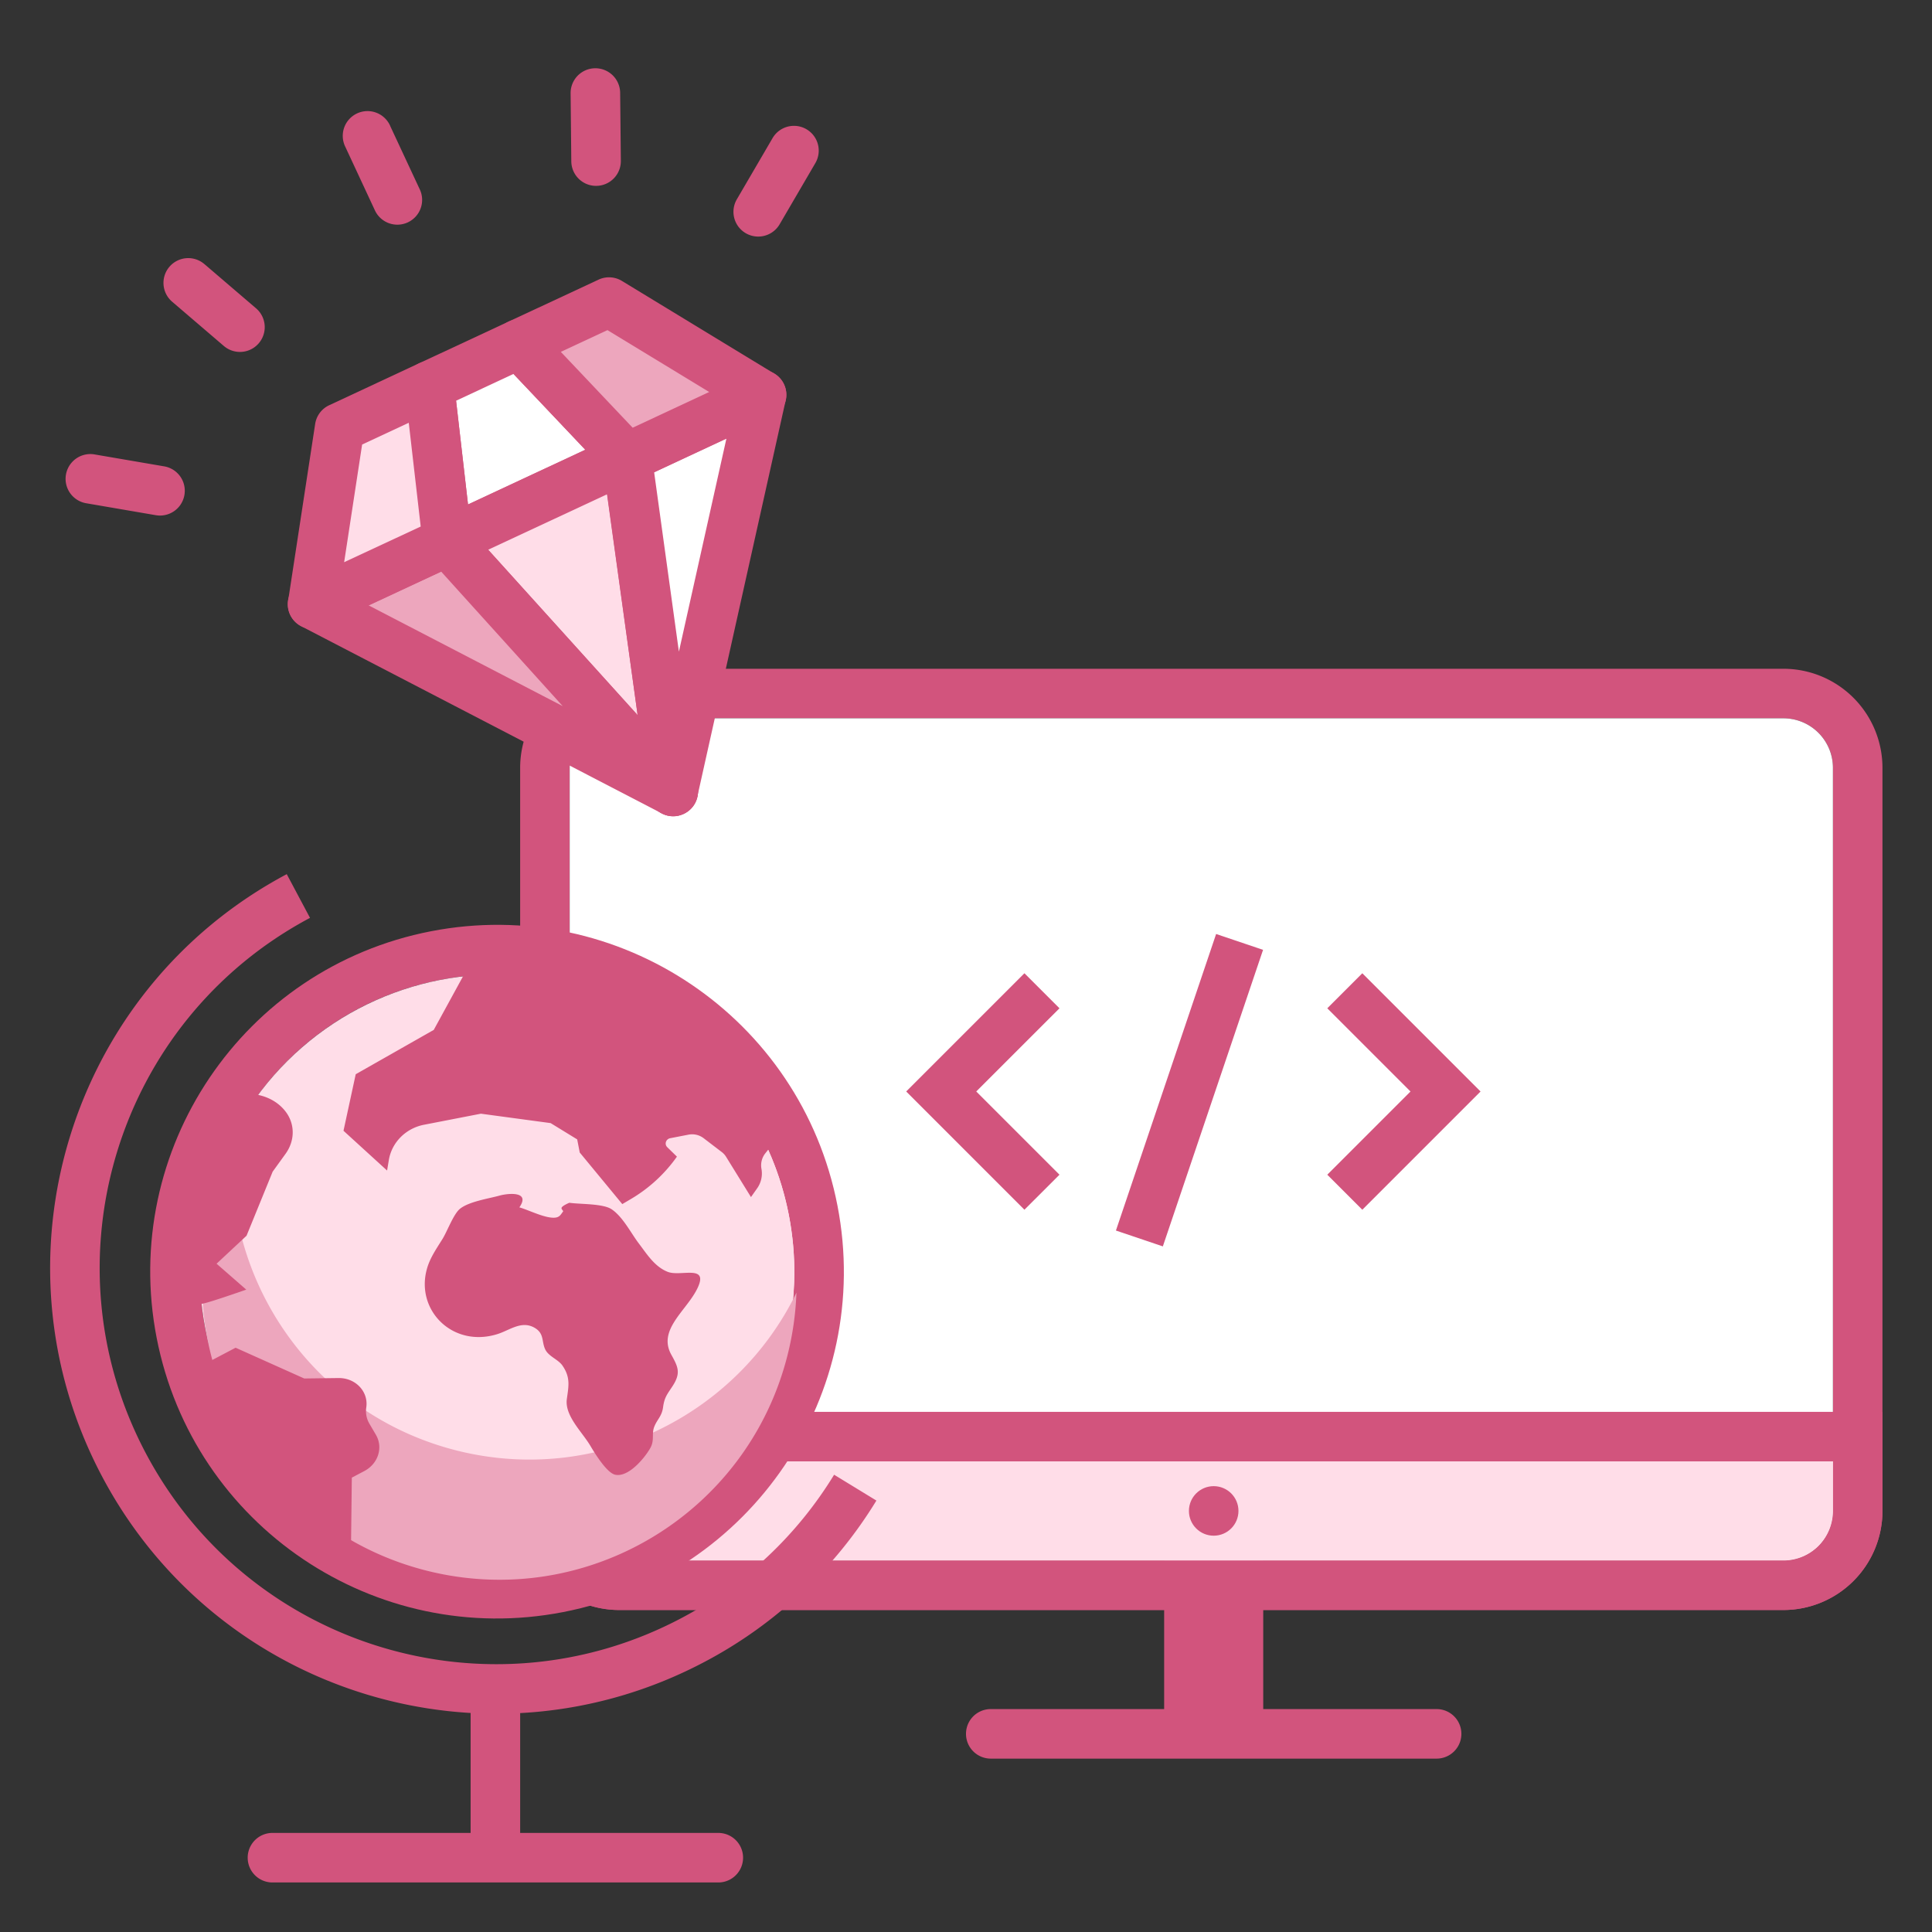 <svg xmlns="http://www.w3.org/2000/svg" width="78" height="78"><rect width="100%" height="100%" fill="#333333" stroke="none"/><g fill="none" fill-rule="evenodd"><path d="M2 2h74v74H2z"/><g transform="translate(21 29)"><path fill="#D2547D" d="M26 33h4v8h-4z"/><path fill="#D2547D" fill-rule="nonzero" d="M4 0a2 2 0 0 0-2 2v30a2 2 0 0 0 2 2h47a2 2 0 0 0 2-2V2a2 2 0 0 0-2-2H4zm0-2h47a4 4 0 0 1 4 4v30a4 4 0 0 1-4 4H4a4 4 0 0 1-4-4V2a4 4 0 0 1 4-4z"/><path fill="#FFF" d="M4 0h47a2 2 0 0 1 2 2v30a2 2 0 0 1-2 2H4a2 2 0 0 1-2-2V2a2 2 0 0 1 2-2z"/><path fill="#D2547D" fill-rule="nonzero" d="M2 30v2a2 2 0 0 0 2 2h47a2 2 0 0 0 2-2v-2H2zm-2-2h55v4a4 4 0 0 1-4 4H4a4 4 0 0 1-4-4v-4z"/><path fill="#FFDDE8" d="M2 30h51v2a2 2 0 0 1-2 2H4a2 2 0 0 1-2-2v-2z"/><circle cx="28" cy="32" r="1" fill="#D2547D"/><path fill="#D2547D" d="M19 40h18a1 1 0 0 1 0 2H19a1 1 0 0 1 0-2z"/><path d="M18.414 15.066l3.36 3.36-1.415 1.414-4.773-4.774 4.773-4.773 1.415 1.414zm14.172 3.36L34 19.84l4.774-4.774L34 10.293l-1.414 1.414 3.36 3.36zm-6.639 2.894l-1.894-.64 4.045-11.972 1.895.64z" fill="#D2547D" fill-rule="nonzero"/></g><path fill="#D2547D" d="M11 74h18a1 1 0 0 1 0 2H11a1 1 0 0 1 0-2z"/><path fill="#D2547D" d="M20 68a1 1 0 0 1 1 1v5a1 1 0 0 1-2 0v-5a1 1 0 0 1 1-1z"/><g transform="rotate(-11 179.083 51.4)"><path fill="#D2547D" fill-rule="nonzero" d="M18.313 5.538l-.585-1.912C8.221 6.532 2.871 16.596 5.778 26.102c2.906 9.507 12.969 14.857 22.476 11.95a17.924 17.924 0 0 0 8.017-5.058l-1.477-1.35a15.926 15.926 0 0 1-7.125 4.496c-8.45 2.584-17.395-2.172-19.979-10.623-2.584-8.45 2.173-17.395 10.623-19.979z"/><path fill="#D2547D" fill-rule="nonzero" d="M23 33c6.627 0 12-5.373 12-12S29.627 9 23 9s-12 5.373-12 12 5.373 12 12 12zm0 2c-7.732 0-14-6.268-14-14S15.268 7 23 7s14 6.268 14 14-6.268 14-14 14z"/><circle cx="23" cy="21" r="12" fill="#FFDDE8"/><path fill="#EDA6BD" d="M13.425 14.218c-1.252 5.405 1.395 11.133 6.624 13.571 5.23 2.439 11.318.784 14.654-3.649a12.049 12.049 0 0 1-.82 2.376c-2.8 6.007-9.94 8.606-15.947 5.805-6.006-2.801-8.605-9.94-5.804-15.947.362-.777.797-1.497 1.293-2.156z"/><path fill="#D2547D" d="M33.686 14.856A11.508 11.508 0 0 1 35 18.032a.835.835 0 0 0-.205.129l-.247.211a.783.783 0 0 0-.277.58 1.037 1.037 0 0 1-.31.738l-.323.31-.677-1.79a.717.717 0 0 0-.135-.221l-.613-.69a.765.765 0 0 0-.572-.254h-.75c-.179 0-.285.191-.186.334l.31.448a6.007 6.007 0 0 1-2.156 1.327l-.375.133-1.289-2.372v-.54l-.927-.85-2.691-.91h-2.341c-.747 0-1.412.45-1.664 1.126l-.151.404L18 14.233l.92-2.146 3.434-1.156L23.955 9c3.913.273 7.621 2.344 9.73 5.856zm-7.292 3.97c.424.148 1.332.287 1.63.586.388.388.582 1.099.816 1.571.234.473.446 1.043.931 1.344.472.291 1.677.007 1.054.86-.597.817-1.922 1.338-1.557 2.45.175.536.243.8-.196 1.253-.272.28-.407.376-.536.76-.12.358-.336.44-.507.718-.158.255-.081.533-.317.806-.3.35-1.09 1-1.595.783-.32-.138-.647-1.018-.759-1.333-.222-.624-.794-1.393-.573-2.04.169-.493.318-.827.082-1.362-.123-.278-.478-.465-.556-.769-.09-.35.09-.634-.25-.935-.462-.408-1.008-.099-1.529-.041-1.874.208-3.067-1.573-2.292-3.124.211-.423.537-.73.862-1.083.233-.254.621-.892.91-1.046.417-.222 1.215-.183 1.676-.22.356-.027 1.27.057.692.619.359.181.961.66 1.353.684.188.012.252-.109.34-.175.05-.038-.089-.126 0-.193.071-.055.236-.094.321-.113zm-11.516-3.518l-1.529 2.338-1.403.878.977 1.256s-1.898.279-1.892.209c.003-.037-.526-.45-1.031-.837.427-2.703 1.913-5.254 4.302-7.152.676.08 1.286.463 1.565 1.055.263.56.13 1.203-.342 1.646l-.647.607zm1.324 12.572l-.544.164L15.047 31a12.755 12.755 0 0 1-3.328-3.561A11.789 11.789 0 0 1 10 22.617L12.053 22l2.483 1.748 1.36.246c.68.123 1.091.771.875 1.382a.994.994 0 0 0-.001.664l.173.493c.197.562-.135 1.165-.741 1.347z"/></g><path fill="#D2547D" fill-rule="nonzero" d="M3.81 18.345a1 1 0 0 0-.339 1.971l2.82.484a1 1 0 1 0 .338-1.972l-2.82-.483zM31.19 5.577a1 1 0 1 1 1.728 1.008l-1.442 2.47a1 1 0 1 1-1.728-1.008l1.442-2.47zM8.25 10.661a1 1 0 0 0-1.3 1.52l2.087 1.787a1 1 0 0 0 1.301-1.52l-2.087-1.787zm7.505-5.575a1 1 0 1 0-1.812.845L15.13 8.48a1 1 0 1 0 1.812-.846l-1.188-2.547zm7.282-1.32a1 1 0 0 1 2-.02l.028 2.748a1 1 0 0 1-2 .02l-.028-2.748z"/><path fill="#FFF" d="M17.337 15.577l3.625-1.691 4.349 4.593-7.25 3.38z"/><path fill="#D2547D" fill-rule="nonzero" d="M18.413 16.178l.482 4.189 4.736-2.208-2.9-3.062-2.318 1.081zm-1.499-1.508l3.626-1.69a1 1 0 0 1 1.148.219l4.349 4.592a1 1 0 0 1-.304 1.594l-7.25 3.38a1 1 0 0 1-1.416-.791l-.723-6.283a1 1 0 0 1 .57-1.02z"/><path fill="#FFDDE8" d="M27.18 31.951L25.31 18.48l-7.25 3.38z"/><path fill="#D2547D" fill-rule="nonzero" d="M25.742 28.87l-6.032-6.676 4.796-2.237 1.236 8.912zm2.428 2.944L26.301 18.34a1 1 0 0 0-1.413-.769l-7.25 3.381a1 1 0 0 0-.32 1.577l9.12 10.092c.66.73 1.867.167 1.732-.808z"/><path fill="#FFF" d="M27.18 31.951l3.569-16.008-5.428 2.531z"/><path fill="#D2547D" fill-rule="nonzero" d="M26.41 19.063l2.918-1.36-1.919 8.606-1-7.246zm1.743 13.1l3.569-16.008a1 1 0 0 0-1.399-1.124l-5.427 2.531a1 1 0 0 0-.568 1.043l1.858 13.477c.153 1.105 1.724 1.17 1.967.081z"/><path fill="#EDA6BD" d="M27.178 31.952l-14.556-7.557 5.438-2.535z"/><path fill="#D2547D" fill-rule="nonzero" d="M22.718 28.508l-4.91-5.434-2.928 1.365 7.838 4.069zm3.994 4.327L12.156 25.28a1 1 0 0 1 .039-1.794l5.437-2.536a1 1 0 0 1 1.165.236l9.118 10.092c.747.827-.214 2.072-1.203 1.558z"/><path fill="#EDA6BD" d="M20.962 13.886l3.626-1.69 6.16 3.747-5.437 2.536z"/><path fill="#D2547D" fill-rule="nonzero" d="M22.642 14.206l2.9 3.062 3.09-1.442-4.107-2.498-1.883.878zM20.54 12.98l3.625-1.69a1 1 0 0 1 .942.051l6.161 3.748a1 1 0 0 1-.097 1.76l-5.438 2.536a1 1 0 0 1-1.148-.219l-4.349-4.592a1 1 0 0 1 .304-1.594z"/><path fill="#FFDDE8" d="M17.337 15.577l-3.625 1.69-1.09 7.128 5.438-2.535z"/><path fill="#D2547D" fill-rule="nonzero" d="M16.503 17.069l.482 4.189-3.091 1.44.726-4.751 1.883-.878zm.412-2.4L13.29 16.36a1 1 0 0 0-.566.756l-1.09 7.128a1 1 0 0 0 1.412 1.057l5.438-2.535a1 1 0 0 0 .57-1.021l-.723-6.283a1 1 0 0 0-1.416-.792z"/></g></svg>